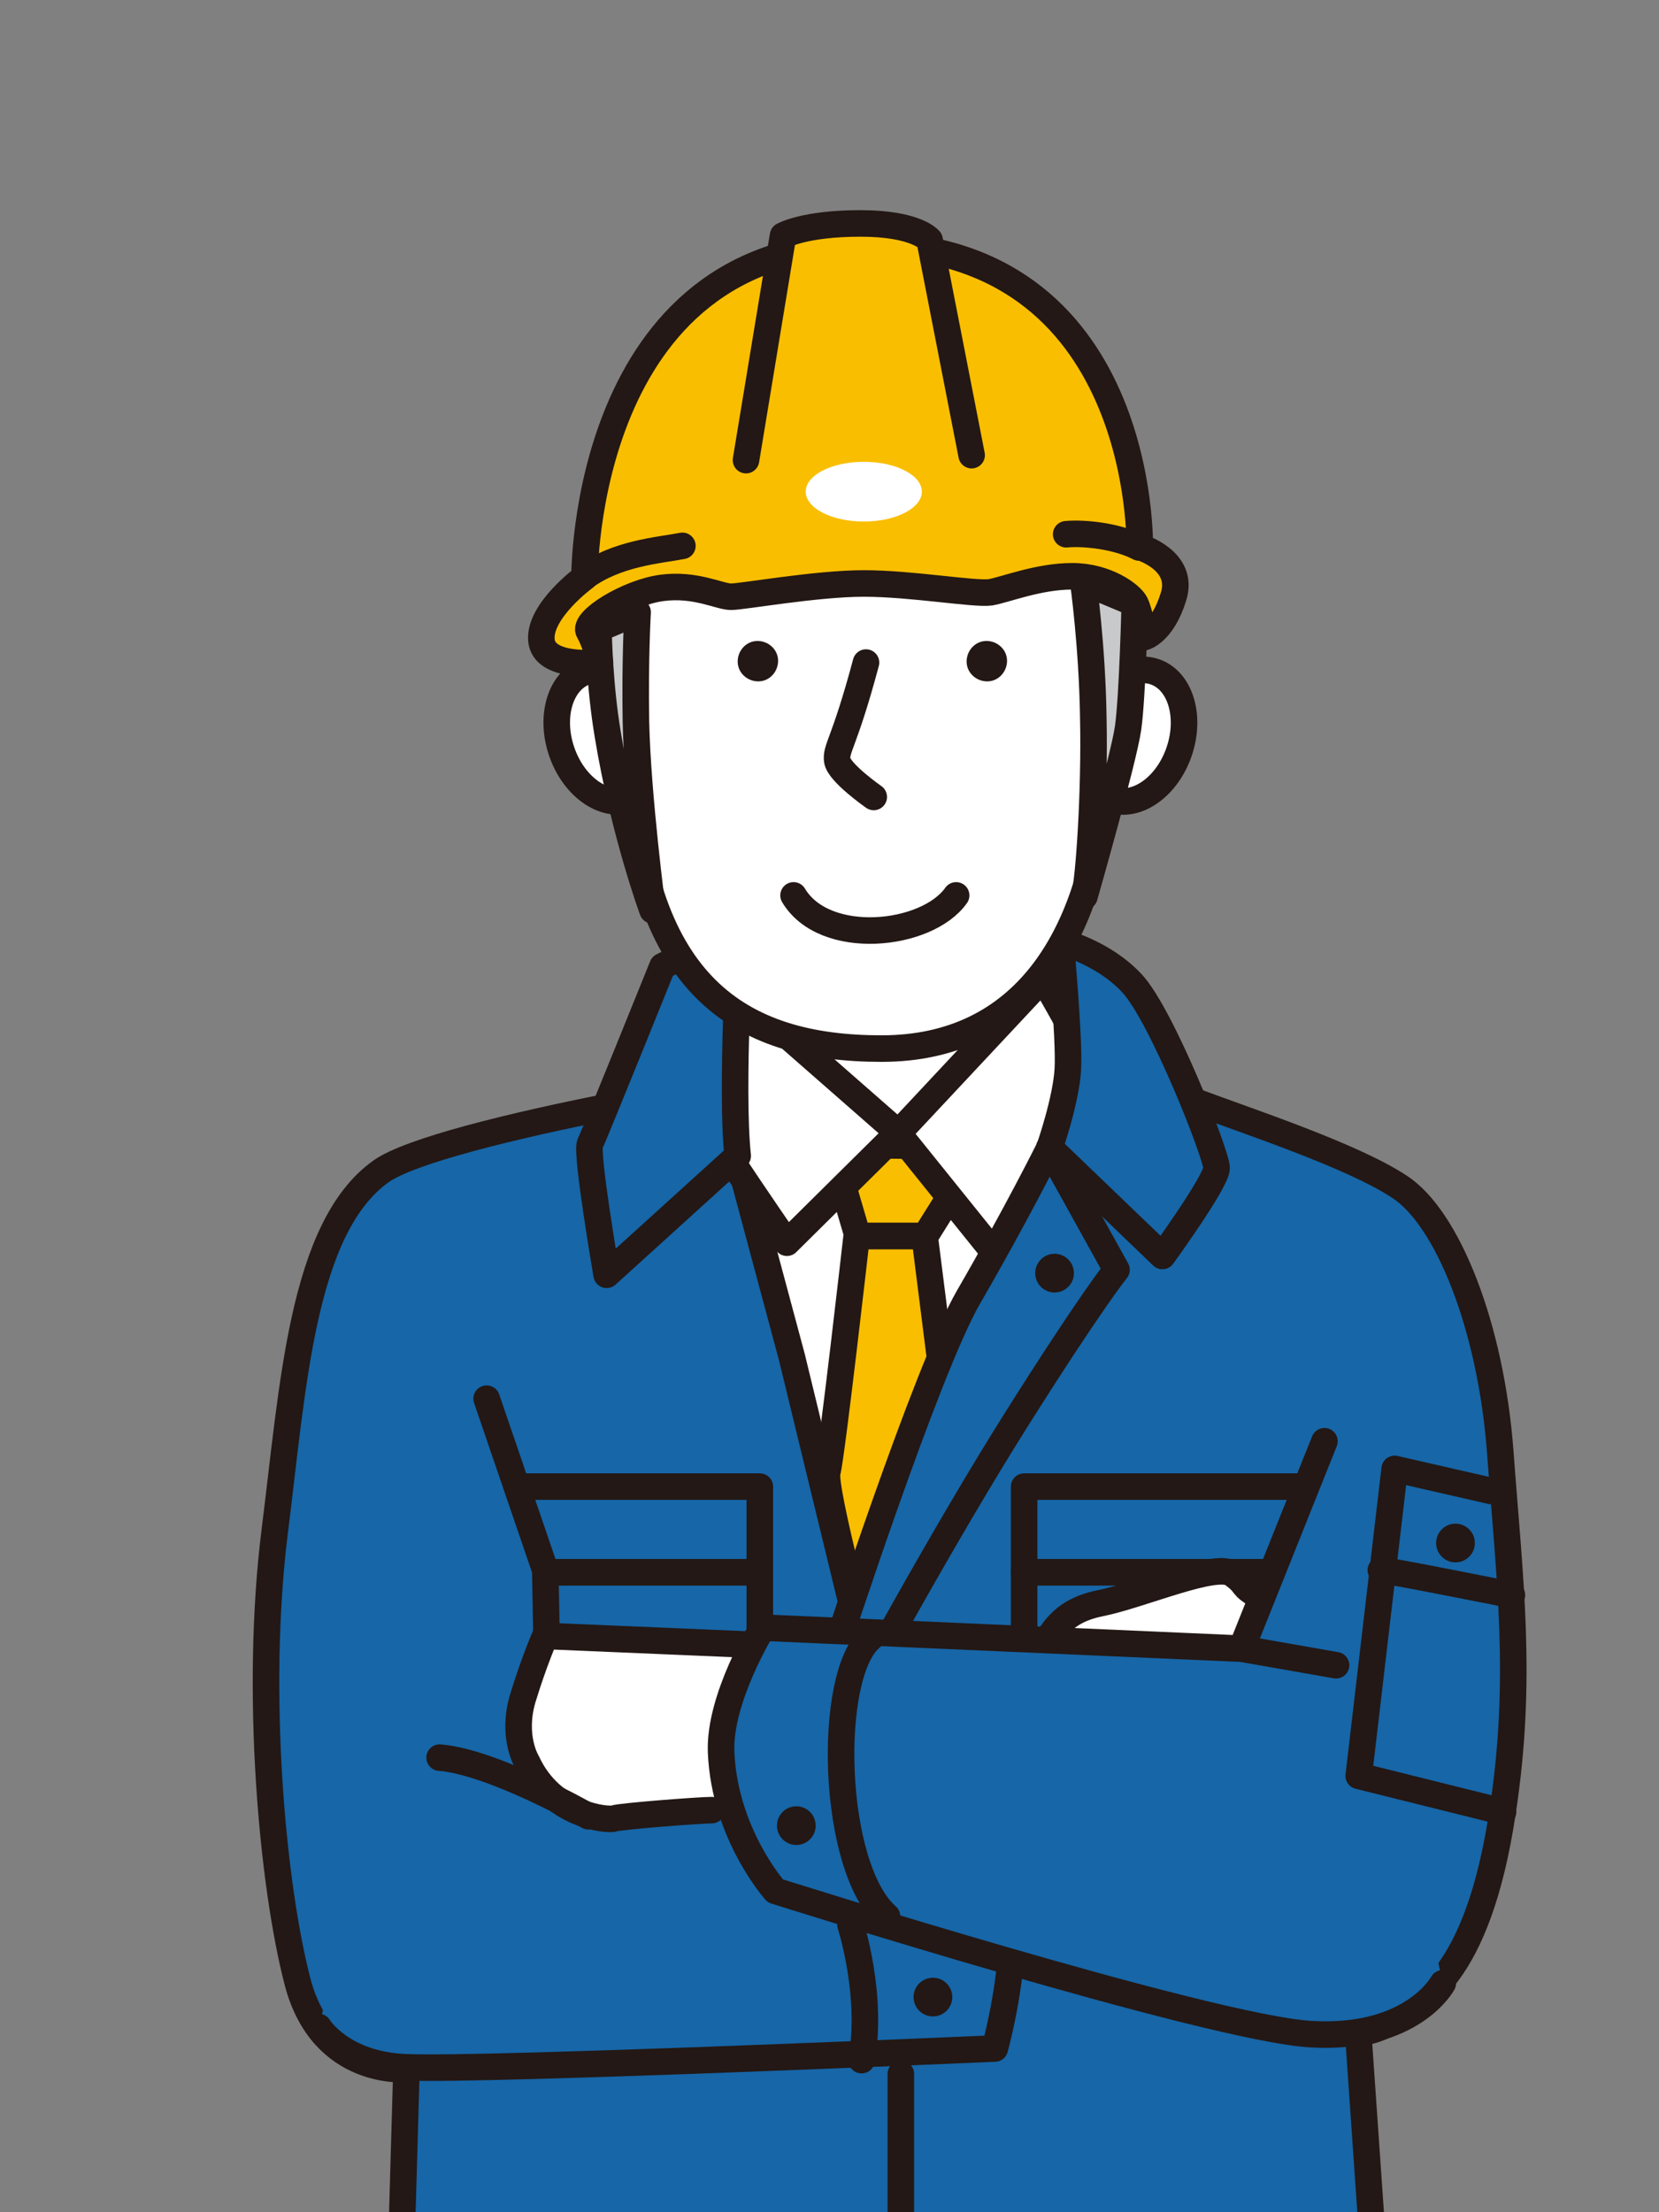 <?xml version="1.0" encoding="UTF-8"?>
<svg id="_レイヤー_1" data-name="レイヤー 1" xmlns="http://www.w3.org/2000/svg" version="1.1" viewBox="0 0 300 400">
  <rect x="0" y="0" width="300" height="400" fill="#808080" stroke="none"/>
  <defs>
    <style>
      .cls-1 {
        fill: none;
      }

      .cls-1, .cls-2, .cls-3, .cls-4, .cls-5, .cls-6 {
        stroke: #231815;
        stroke-linecap: round;
        stroke-linejoin: round;
        stroke-width: 4.8px;
      }

      .cls-7 {
        fill: #231815;
      }

      .cls-7, .cls-8 {
        stroke-width: 0px;
      }

      .cls-2 {
        fill: #f9be00;
      }

      .cls-3, .cls-8 {
        fill: #fff;
      }

      .cls-4 {
        fill: #1666a8;
      }

      .cls-5 {
        fill: #c8c9ca;
      }

      .cls-6 {
        fill: #e5e5e6;
      }
    </style>
  </defs>
  <path class="cls-4" d="M186.2,195.4s21,.4,30,3.8c9,3.4,28.3,9.7,36.9,15.4,8.6,5.6,16.5,25.1,18.2,48,1.7,23.1,4.1,41,.4,65.1-4.6,30.5-15.1,33.9-18.8,36.9-3.8,3-7.3,2.9-7.3,2.9l3.6,51.9H72.2l1.3-45.3s-15.2,1.5-19.7-15.8c-4.5-17.3-7.8-52.2-4.1-81.6,3.3-26.1,4.9-54.7,19.2-64.9,10.4-7.4,73.5-18.2,87-18.6,13.5-.4,30.4,2.3,30.4,2.3Z"/>
  <polygon class="cls-3" points="130.1 176.5 132.1 205.5 189.7 205.5 188.5 177 130.1 176.5"/>
  <polygon class="cls-3" points="133.4 208.9 189.7 207.6 155.1 294.4 143.2 245.4 133.4 208.9"/>
  <path class="cls-2" d="M150.1,206.8c2.9.4,27.4.4,27.4.4l-10.2,16.3h-12.2l-4.9-16.7Z"/>
  <path class="cls-2" d="M155,223.5h12.2l5.8,45.9-16.3,28.9s-7.9-29.3-7.1-32.1c.8-2.9,5.3-42.6,5.3-42.6Z"/>
  <path class="cls-3" d="M130.1,176.5l32.3,28.3-20.1,19.9s-22.3-32.3-21.1-33.1,9-15.1,9-15.1Z"/>
  <path class="cls-3" d="M188.5,177l-26.1,27.9,17.7,22s16.5-32.5,16.9-33.8c.4-1.2-8.4-16.2-8.4-16.2Z"/>
  <path class="cls-4" d="M133.9,167.6s-1.8,29.5-.5,41.4l-23.7,21.5s-3.8-22.1-3-23.7c.8-1.6,13.1-32.1,13.1-32.1l14.2-7.1Z"/>
  <path class="cls-4" d="M191.8,170.4s1.6,17.3,1.3,22.9-3.3,14.2-3.3,14.2l20.4,19.6s9.8-13.5,9.8-15.9-9.9-27.6-15.3-33.4c-5.3-5.7-12.9-7.5-12.9-7.5Z"/>
  <path class="cls-4" d="M189.7,207.6l12.2,22s-4.5,5.5-18,26.9c-13.5,21.4-28.9,49.9-28.9,49.9l-4.1-7.5s16.6-51.1,24.2-64.3c8.8-15.2,14.6-26.9,14.6-26.9Z"/>
  <g>
    <rect class="cls-4" x="92.5" y="268.8" width="44.9" height="15.5"/>
    <rect class="cls-4" x="92.5" y="284.3" width="44.9" height="29.8"/>
  </g>
  <g>
    <rect class="cls-4" x="185.2" y="268.8" width="53.1" height="15.5"/>
    <rect class="cls-4" x="185.2" y="284.3" width="53.1" height="29.8"/>
  </g>
  <path class="cls-3" d="M188.8,297c1.5-1.1,2.6-5.6,10.1-7.1,7.5-1.5,21-7.5,24-5.3s1.1,1.9,4.9,4.1c3.8,2.3,7.1,4.1,6,6.8-1.1,2.6-3,9.4-6,9.4s-39,.8-39,.8v-8.6Z"/>
  <path class="cls-4" d="M88,252.9l10.6,31,.4,21.1,2.8,11.4,75.8,22.1s5.6,4.5,5.3,13.5c-.4,9-3,18.4-3,18.4,0,0-91.8,4-106.4,3.4-11.7-.4-15.9-7.3-15.9-7.3"/>
  <path class="cls-3" d="M136.3,297.4l-37.7-1.6s-2,4.5-4.1,11.4c-2,6.9.8,11.4.8,11.4,4.5,9.8,14.7,10.6,15.8,10.2,1.1-.4,15.4-1.5,17.6-1.5"/>
  <path class="cls-4" d="M239.5,260.6l-15,37.5-86.6-3.8s-7.9,12.8-7.5,22.5c.6,14.8,9.8,25.1,9.8,25.1,0,0,78.4,24.8,96.8,25.9,18.4,1.1,23.9-9.2,23.9-9.2"/>
  <path class="cls-4" d="M157.5,296.1c-8,6.6-7.2,41.5,2.9,50.4"/>
  <path class="cls-6" d="M153.8,348s4.1,12.7,2,24.5"/>
  <path class="cls-6" d="M106.4,328.4s-17.1-9.8-26.9-10.6"/>
  <line class="cls-6" x1="224.5" y1="298.1" x2="241.6" y2="301.1"/>
  <circle class="cls-7" cx="144" cy="330.1" r="3.5"/>
  <circle class="cls-7" cx="168.7" cy="361.1" r="3.5"/>
  <circle class="cls-7" cx="263.2" cy="279" r="3.5"/>
  <circle class="cls-7" cx="190.7" cy="230.2" r="3.5"/>
  <polyline class="cls-1" points="269.7 269.6 252.2 265.6 245.7 321.1 271.8 327.6"/>
  <path class="cls-1" d="M249.7,283.9c1.2,0,23.7,4.5,23.7,4.5"/>
  <line class="cls-6" x1="162.9" y1="375" x2="162.9" y2="419.1"/>
  <ellipse class="cls-3" cx="109.9" cy="133" rx="8.8" ry="12.2" transform="translate(-36.7 42) rotate(-18.6)"/>
  <ellipse class="cls-3" cx="204.9" cy="133" rx="12.2" ry="8.8" transform="translate(13.5 284.8) rotate(-71.4)"/>
  <path class="cls-3" d="M115.5,95.6c-2.7,11-2.5,27.9-1.6,43.5,2.2,38.8,19.5,50.5,45.5,50.5s37.6-20.5,40.2-45.2c1.4-13.2,5-31.1,1.6-45.9-3.5-14.8-13.4-34.4-49.9-32.1-23,1.4-30.8,9.4-35.7,29.2Z"/>
  <path class="cls-5" d="M115.3,110.7s-.5,8.5-.3,19.9c.3,13.5,3,34,3,34,0,0-5.2-14.1-8.1-31.8-1.5-9-1.6-17.4-1.7-19.1l7.1-3Z"/>
  <path class="cls-5" d="M195.9,105.3s1.6,11.4,1.8,24.3c.3,13.8-.8,29.3-1.6,32.5,0,0,7.1-24.8,7.9-30.5.8-5.7,1.2-22.5,1.2-22.5l-9.3-3.9Z"/>
  <path class="cls-2" d="M108.5,119.8s-10.2,1.2-10.6-4.1c-.4-5.3,7.8-11.3,7.8-11.3,0,0-.4-60.2,50.6-60.2s49.8,54.7,49.8,54.7c0,0,8.2,2.4,6.1,9-2,6.5-5.3,7.3-5.3,7.3,0,0-.8-4.5-1.6-6.1-.8-1.6-5.3-4.9-11.4-4.9s-12,2.4-14.8,2.9c-2.9.4-14.3-1.6-22.9-1.6s-21.9,2.4-24,2.4-6.4-2.4-12.5-1.6c-6.1.8-14.4,5.9-13.2,7.9,1.2,2,2,5.6,2,5.6Z"/>
  <path class="cls-3" d="M156.6,119.8c-3.9,14.6-5.5,15.5-5.2,17.7.3,2.2,6.6,6.6,6.6,6.6"/>
  <path class="cls-7" d="M140.7,119.3c.1,2-1.4,3.8-3.4,3.9-2,.1-3.8-1.4-3.9-3.4-.1-2,1.4-3.8,3.4-3.9,2-.1,3.8,1.4,3.9,3.4Z"/>
  <path class="cls-7" d="M182.1,119.3c.1,2-1.4,3.8-3.4,3.9-2,.1-3.8-1.4-3.9-3.4-.1-2,1.4-3.8,3.4-3.9,2-.1,3.8,1.4,3.9,3.4Z"/>
  <path class="cls-3" d="M143.5,161.9c5.6,9.4,24.1,7.5,29.4,0"/>
  <path class="cls-2" d="M105.6,104.4c5.9-4.4,13.7-4.9,17.8-5.7"/>
  <path class="cls-2" d="M206,99c-4-2.1-10-2.7-13.2-2.4"/>
  <path class="cls-2" d="M134.9,83.2l6.7-40.6s3.8-2.2,14-2.2,12.5,3,12.5,3l7.6,38.9"/>
  <ellipse class="cls-8" cx="156.2" cy="88.9" rx="10.5" ry="5.4"/>
</svg>